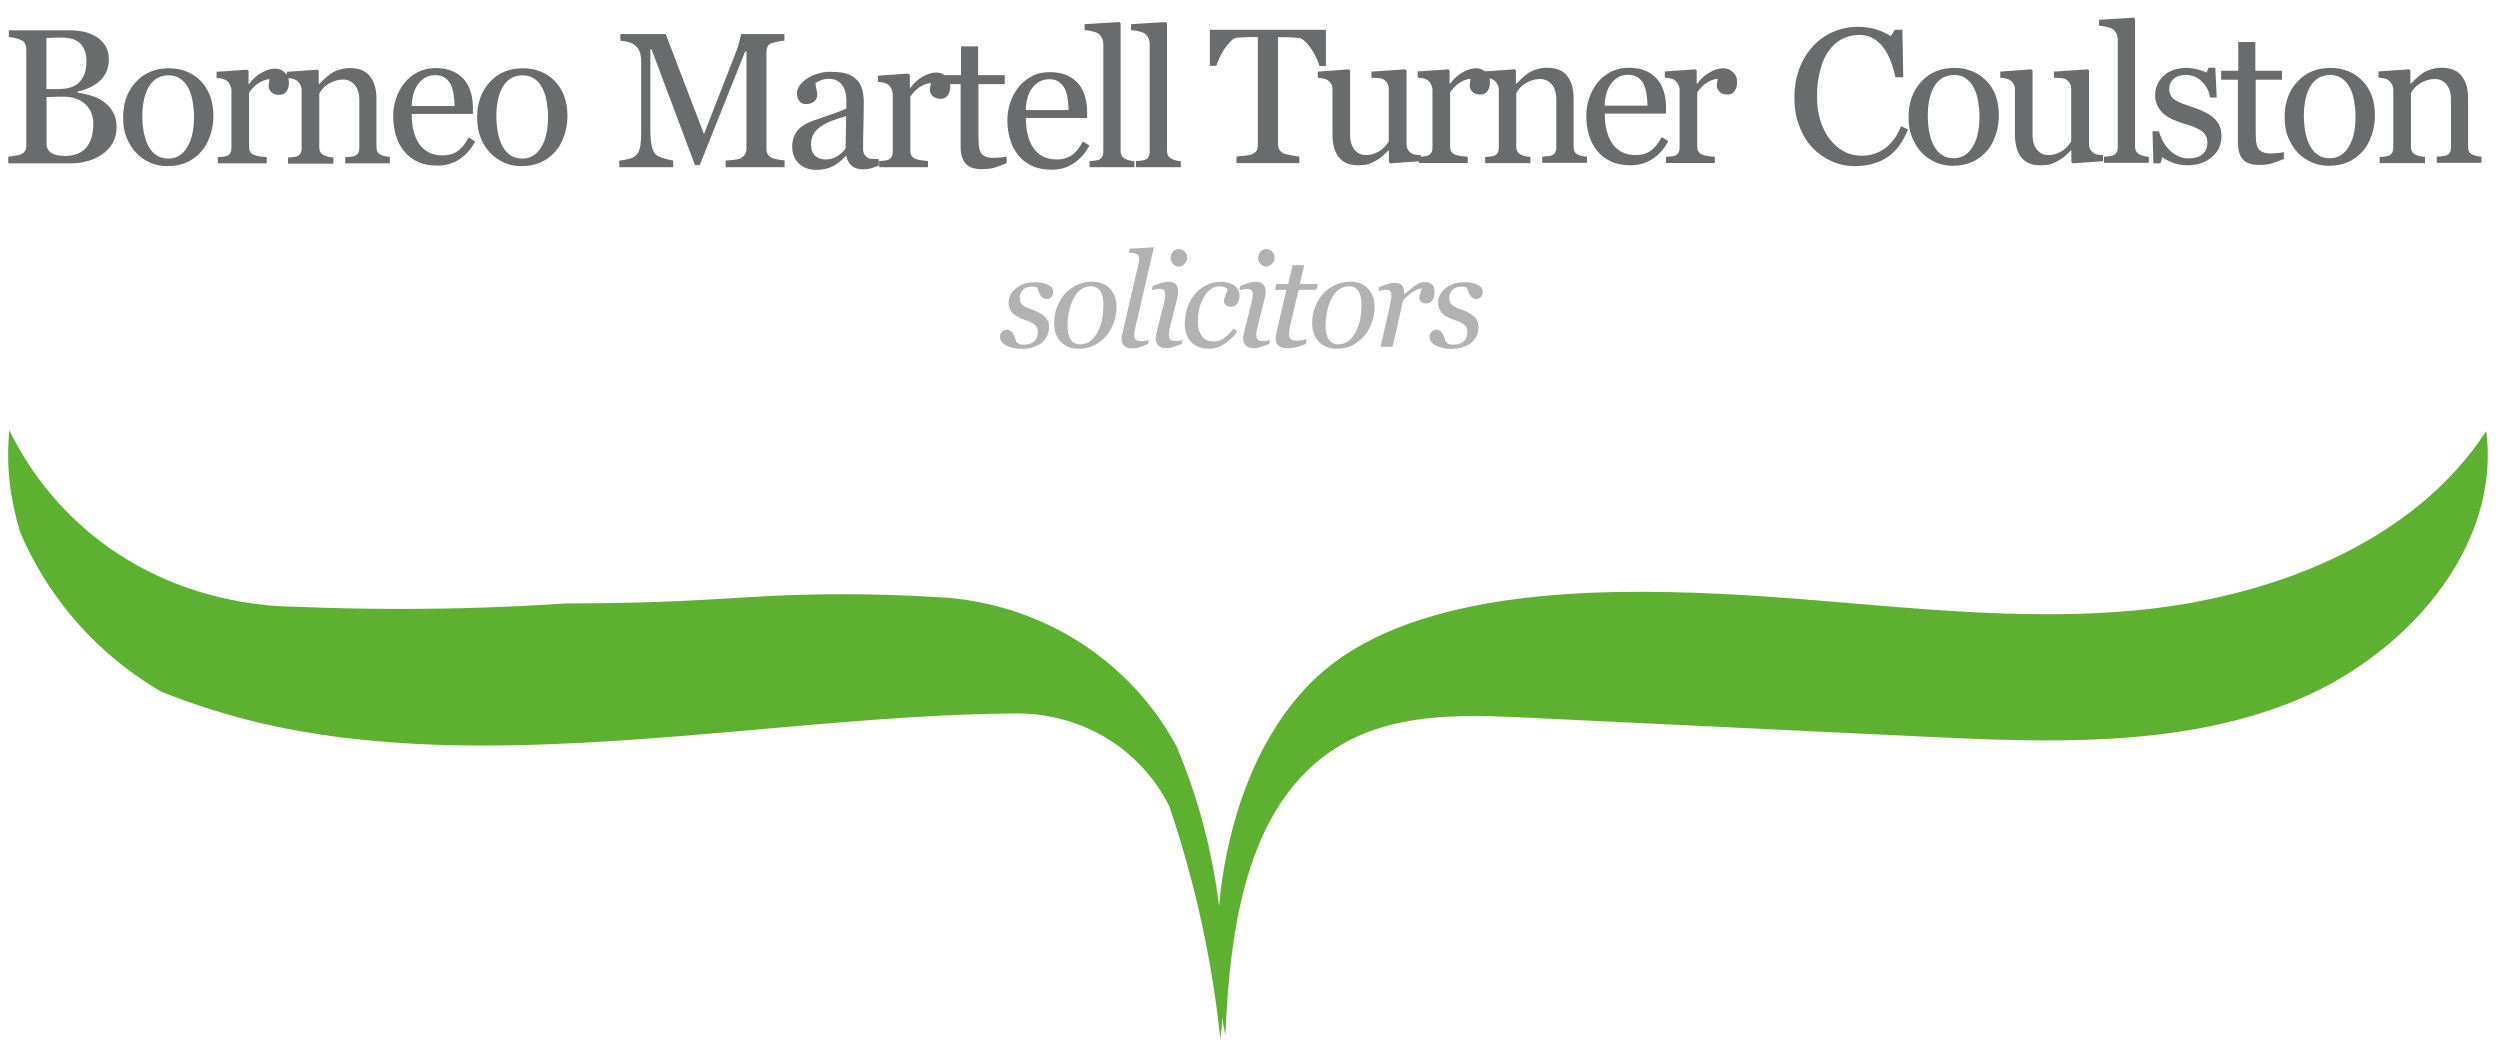 <?xml version="1.0" encoding="utf-8"?>
<!-- Generator: Adobe Illustrator 25.4.1, SVG Export Plug-In . SVG Version: 6.00 Build 0)  -->
<svg version="1.1" id="Layer_1" xmlns="http://www.w3.org/2000/svg" xmlns:xlink="http://www.w3.org/1999/xlink" x="0px" y="0px"
	 viewBox="0 0 1417.3 596.7" style="enable-background:new 0 0 1417.3 596.7;" xml:space="preserve">
<style type="text/css">
	.st0{fill:#6A6B6C;}
	.st1{fill:#5EB130;}
	.st2{fill:#B2B2B3;}
</style>
<g>
	<path class="st0" d="M444.7,94.8h-33.3V91c1.2,0,2.8-0.2,4.7-0.4s3.2-0.5,3.9-0.9c1.1-0.7,1.9-1.4,2.4-2.3c0.5-0.9,0.8-2,0.8-3.3
		V29.3h-0.8l-25.7,64.3h-2.7L369.4,28h-0.7v45c0,4.4,0.3,7.7,0.8,9.9c0.6,2.3,1.4,3.9,2.5,4.9c0.8,0.7,2.4,1.5,4.8,2.1
		c2.4,0.7,4,1,4.8,1.1v3.8h-30.5V91c1.6-0.1,3.3-0.4,5-0.8c1.8-0.4,3.1-1,4.1-1.8c1.2-1,2.1-2.5,2.6-4.6c0.5-2.1,0.7-5.5,0.7-10.3
		V35c0-2.2-0.3-4.1-0.8-5.5c-0.5-1.4-1.3-2.6-2.3-3.5c-1.1-1-2.4-1.7-4-2.1c-1.6-0.5-3.2-0.7-4.7-0.8v-3.8h25.7L399.1,76l18.5-47.4
		c0.7-1.7,1.2-3.6,1.7-5.5c0.5-1.9,0.7-3.2,0.8-3.8h24.6v3.8c-1,0-2.3,0.2-3.8,0.5c-1.5,0.3-2.7,0.6-3.4,0.8c-1.2,0.4-2,1.1-2.4,2.1
		c-0.4,1-0.6,2.1-0.6,3.2v54.4c0,1.2,0.2,2.3,0.6,3.1c0.4,0.9,1.2,1.6,2.4,2.2c0.6,0.4,1.8,0.7,3.4,1c1.6,0.3,2.9,0.5,3.9,0.5V94.8z
		"/>
	<path class="st0" d="M498.3,93.9c-1.7,0.6-3.1,1.1-4.4,1.5c-1.3,0.4-2.7,0.6-4.3,0.6c-2.8,0-5-0.6-6.6-1.9
		c-1.6-1.3-2.7-3.2-3.2-5.7h-0.3c-2.3,2.6-4.8,4.5-7.4,5.9c-2.6,1.3-5.8,2-9.5,2c-3.9,0-7.2-1.2-9.7-3.6c-2.5-2.4-3.8-5.6-3.8-9.5
		c0-2,0.3-3.8,0.9-5.4c0.6-1.6,1.4-3,2.6-4.3c0.9-1.1,2.1-2,3.5-2.8c1.4-0.8,2.8-1.5,4.1-2c1.6-0.6,4.8-1.7,9.7-3.4
		c4.9-1.6,8.2-2.9,9.9-3.8V56c0-0.5-0.1-1.3-0.3-2.7c-0.2-1.3-0.6-2.6-1.2-3.7c-0.7-1.3-1.7-2.5-3-3.4c-1.3-1-3.1-1.5-5.5-1.5
		c-1.6,0-3.2,0.3-4.5,0.8c-1.4,0.6-2.4,1.1-3,1.7c0,0.7,0.2,1.8,0.5,3.1c0.3,1.4,0.5,2.7,0.5,3.8c0,1.2-0.6,2.4-1.7,3.4
		c-1.1,1-2.7,1.5-4.7,1.5c-1.8,0-3.1-0.6-3.9-1.9c-0.8-1.3-1.2-2.7-1.2-4.2c0-1.6,0.6-3.2,1.7-4.7c1.2-1.5,2.6-2.8,4.5-4
		c1.6-1,3.5-1.8,5.8-2.5c2.3-0.7,4.5-1,6.6-1c3,0,5.6,0.2,7.8,0.6c2.2,0.4,4.2,1.3,6,2.6c1.8,1.3,3.2,3.1,4.1,5.3
		c0.9,2.3,1.4,5.2,1.4,8.7c0,5.1-0.1,9.6-0.2,13.5c-0.1,3.9-0.2,8.2-0.2,12.8c0,1.4,0.2,2.5,0.7,3.3c0.5,0.8,1.2,1.5,2.2,2.1
		c0.5,0.3,1.4,0.5,2.5,0.5c1.2,0,2.3,0.1,3.5,0.1V93.9z M479.7,65.8c-3,0.9-5.7,1.8-7.9,2.6c-2.3,0.9-4.4,1.9-6.3,3.2
		c-1.8,1.2-3.2,2.6-4.2,4.3c-1,1.6-1.5,3.6-1.5,5.9c0,3,0.8,5.1,2.3,6.5c1.5,1.4,3.5,2.1,5.9,2.1c2.5,0,4.7-0.6,6.6-1.8
		c1.9-1.2,3.5-2.7,4.8-4.3L479.7,65.8z"/>
	<path class="st0" d="M538.7,49.1c0,1.8-0.4,3.4-1.3,4.8c-0.9,1.4-2.3,2.1-4.1,2.1c-2,0-3.5-0.5-4.5-1.5c-1.1-1-1.6-2.2-1.6-3.4
		c0-0.8,0.1-1.5,0.2-2.1c0.1-0.6,0.2-1.3,0.3-1.9c-1.7,0-3.6,0.7-5.9,2c-2.2,1.3-4.1,3.3-5.7,5.7v30.5c0,1.2,0.2,2.3,0.7,3
		c0.5,0.8,1.2,1.4,2.3,1.8c0.9,0.4,2,0.6,3.4,0.8c1.4,0.2,2.6,0.3,3.6,0.4v3.5h-27.7v-3.5c0.8-0.1,1.7-0.1,2.5-0.2
		c0.9-0.1,1.6-0.2,2.3-0.4c1-0.3,1.7-0.9,2.2-1.7s0.7-1.8,0.7-3.1V53.5c0-1.1-0.3-2.2-0.8-3.2c-0.5-1.1-1.2-1.9-2.2-2.6
		c-0.7-0.4-1.5-0.7-2.4-0.9c-0.9-0.2-1.9-0.3-3-0.4v-3.5l17.4-1.2l0.7,0.7v7.4h0.3c2.2-2.9,4.6-5.1,7.3-6.5c2.7-1.5,5.2-2.2,7.4-2.2
		s4,0.7,5.5,2.2C538,44.7,538.7,46.7,538.7,49.1z"/>
	<path class="st0" d="M570.7,92.5c-2.3,1-4.5,1.8-6.5,2.4c-2.1,0.7-4.6,1-7.6,1c-4.4,0-7.5-1.1-9.3-3.3c-1.8-2.2-2.7-5.3-2.7-9.4
		V47.7h-9.5v-5.1h9.7V26.3h9.7v16.3h15.1v5.1h-14.9V77c0,2.2,0.1,4,0.2,5.5c0.2,1.5,0.5,2.8,1.1,3.9c0.6,1,1.4,1.8,2.6,2.3
		c1.1,0.5,2.7,0.8,4.6,0.8c0.9,0,2.2-0.1,3.9-0.2c1.7-0.2,2.9-0.4,3.6-0.6V92.5z"/>
	<path class="st0" d="M617.6,82.5c-2.2,4.2-5.1,7.5-8.8,10c-3.7,2.5-7.9,3.7-12.7,3.7c-4.2,0-7.9-0.7-11.1-2.2
		c-3.2-1.5-5.8-3.5-7.8-6.1c-2.1-2.6-3.6-5.5-4.6-8.9c-1-3.4-1.5-7-1.5-10.8c0-3.4,0.5-6.7,1.6-10c1.1-3.3,2.7-6.2,4.8-8.9
		c2-2.5,4.5-4.5,7.5-6.1s6.4-2.3,10.1-2.3c3.8,0,7.1,0.6,9.8,1.8c2.7,1.2,4.9,2.9,6.6,4.9c1.6,2,2.8,4.3,3.6,7
		c0.8,2.7,1.2,5.6,1.2,8.8v3.5h-34.7c0,3.5,0.3,6.6,1,9.4c0.7,2.8,1.7,5.3,3.1,7.4c1.4,2.1,3.2,3.7,5.4,4.9s4.9,1.8,8,1.8
		c3.2,0,5.9-0.7,8.2-2.2c2.3-1.5,4.5-4.1,6.6-8L617.6,82.5z M605.8,62.5c0-2-0.2-4.1-0.5-6.4s-0.9-4.2-1.6-5.7c-0.8-1.6-1.9-3-3.4-4
		c-1.4-1-3.2-1.5-5.5-1.5c-3.7,0-6.8,1.5-9.3,4.6c-2.5,3.1-3.8,7.4-4,12.9H605.8z"/>
	<path class="st0" d="M643.3,94.8h-25.6v-3.5c0.8-0.1,1.7-0.1,2.6-0.2c0.9-0.1,1.7-0.2,2.3-0.4c1-0.3,1.7-0.9,2.2-1.7
		c0.5-0.8,0.7-1.8,0.7-3.1V25.1c0-1.3-0.3-2.5-0.8-3.6c-0.6-1.1-1.3-2-2.2-2.6c-0.6-0.4-1.8-0.8-3.5-1.2c-1.7-0.4-3.1-0.6-4.1-0.6
		v-3.4l19.7-1.2l0.7,0.8v72c0,1.2,0.2,2.3,0.7,3.1c0.5,0.8,1.2,1.4,2.2,1.8c0.8,0.4,1.5,0.6,2.3,0.8c0.8,0.2,1.6,0.3,2.6,0.4V94.8z"
		/>
	<path class="st0" d="M669.6,94.8H644v-3.5c0.8-0.1,1.7-0.1,2.6-0.2c0.9-0.1,1.7-0.2,2.3-0.4c1-0.3,1.7-0.9,2.2-1.7
		c0.5-0.8,0.7-1.8,0.7-3.1V25.1c0-1.3-0.3-2.5-0.8-3.6c-0.6-1.1-1.3-2-2.2-2.6c-0.6-0.4-1.8-0.8-3.5-1.2c-1.7-0.4-3.1-0.6-4.1-0.6
		v-3.4l19.7-1.2l0.7,0.8v72c0,1.2,0.2,2.3,0.7,3.1c0.5,0.8,1.2,1.4,2.2,1.8c0.8,0.4,1.5,0.6,2.3,0.8c0.8,0.2,1.6,0.3,2.6,0.4V94.8z"
		/>
</g>
<g>
	<path class="st0" d="M751.7,37.4H748c-0.3-1.3-0.9-2.8-1.7-4.5c-0.8-1.8-1.8-3.4-2.8-5c-1.1-1.6-2.2-3.1-3.5-4.3
		c-1.3-1.2-2.5-1.9-3.6-2.1c-1.1-0.1-2.5-0.2-4.2-0.3c-1.7-0.1-3.2-0.1-4.6-0.1h-3.1v60.4c0,1.2,0.2,2.2,0.7,3.2
		c0.5,1,1.4,1.7,2.6,2.3c0.6,0.3,2,0.6,4,1c2,0.4,3.6,0.7,4.8,0.7v3.8h-35.6v-3.8c1-0.1,2.5-0.2,4.5-0.4c2-0.2,3.4-0.5,4.2-0.8
		c1.2-0.5,2-1.1,2.6-2c0.5-0.9,0.8-2,0.8-3.5V21H710c-1.1,0-2.5,0-4.1,0.1c-1.6,0.1-3.2,0.2-4.7,0.3c-1.2,0.1-2.4,0.8-3.6,2.1
		c-1.3,1.3-2.4,2.7-3.5,4.3c-1.1,1.6-2,3.3-2.8,5.1c-0.8,1.8-1.4,3.3-1.7,4.4h-3.7V16.9h65.8V37.4z"/>
	<path class="st0" d="M805.3,91.4l-17.1,1.2l-0.8-0.7v-6.6h-0.3c-0.9,0.9-1.8,1.8-2.9,2.8c-1.1,1-2.3,1.9-3.7,2.7
		c-1.6,1-3.1,1.7-4.6,2.2c-1.5,0.5-3.6,0.7-6.3,0.7c-4.6,0-8.2-1.5-10.6-4.5c-2.4-3-3.6-7.4-3.6-13.2V50.9c0-1.3-0.2-2.3-0.7-3.2
		c-0.5-0.9-1.2-1.6-2.1-2.3c-0.6-0.4-1.4-0.7-2.4-0.9c-1-0.2-2-0.3-3.1-0.4v-3.5l17.5-1.3l0.8,0.7v36.4c0,3.8,0.9,6.6,2.6,8.6
		c1.7,1.9,3.7,2.9,6.1,2.9c1.9,0,3.7-0.3,5.2-0.9c1.5-0.6,2.8-1.3,3.8-2.1c1-0.7,1.8-1.5,2.5-2.4c0.7-0.8,1.3-1.6,1.7-2.3V50.5
		c0-1.2-0.2-2.2-0.7-3.1c-0.5-0.9-1.2-1.7-2.1-2.3c-0.6-0.4-1.6-0.7-2.8-0.8c-1.3-0.1-2.7-0.2-4.2-0.2v-3.5l19.1-1.3l0.8,0.7v41.6
		c0,1.2,0.2,2.2,0.7,3.1c0.5,0.9,1.2,1.6,2.1,2.2c0.6,0.4,1.4,0.7,2.3,0.8c0.9,0.1,1.9,0.2,2.9,0.2V91.4z"/>
	<path class="st0" d="M844.7,46.7c0,1.8-0.4,3.4-1.3,4.8c-0.9,1.4-2.3,2.1-4.1,2.1c-2,0-3.5-0.5-4.5-1.5c-1-1-1.6-2.2-1.6-3.4
		c0-0.8,0.1-1.5,0.2-2.1c0.1-0.6,0.2-1.3,0.3-1.9c-1.7,0-3.6,0.7-5.9,2c-2.2,1.3-4.1,3.3-5.7,5.7v30.5c0,1.2,0.2,2.3,0.7,3
		c0.5,0.8,1.2,1.4,2.3,1.8c0.9,0.4,2,0.6,3.4,0.8c1.4,0.2,2.6,0.3,3.6,0.4v3.5h-27.7v-3.5c0.8-0.1,1.7-0.1,2.5-0.2
		c0.9-0.1,1.6-0.2,2.3-0.4c1-0.3,1.7-0.9,2.2-1.7c0.5-0.8,0.7-1.8,0.7-3.1V51.1c0-1.1-0.3-2.2-0.8-3.2c-0.5-1.1-1.2-1.9-2.2-2.6
		c-0.7-0.4-1.5-0.7-2.4-0.9c-0.9-0.2-1.9-0.3-3-0.4v-3.5l17.4-1.2l0.7,0.7v7.4h0.3c2.2-2.9,4.6-5.1,7.3-6.5c2.7-1.5,5.2-2.2,7.4-2.2
		c2.2,0,4,0.7,5.5,2.2C844,42.3,844.7,44.2,844.7,46.7z"/>
	<path class="st0" d="M899.9,92.3h-25.6v-3.5c0.8-0.1,1.7-0.1,2.7-0.2c1-0.1,1.8-0.2,2.4-0.4c1-0.3,1.7-0.9,2.2-1.7
		c0.5-0.8,0.7-1.8,0.7-3.1v-27c0-3.7-0.9-6.6-2.6-8.6c-1.8-2-3.9-3-6.4-3c-1.9,0-3.6,0.3-5.2,0.9c-1.6,0.6-3,1.3-4.2,2.2
		c-1.2,0.8-2.1,1.7-2.8,2.6c-0.7,0.9-1.2,1.7-1.5,2.3v30.2c0,1.2,0.2,2.2,0.7,3c0.5,0.8,1.2,1.4,2.2,1.8c0.7,0.4,1.5,0.6,2.4,0.8
		c0.9,0.2,1.8,0.3,2.7,0.4v3.5H842v-3.5c0.8-0.1,1.7-0.1,2.5-0.2c0.9-0.1,1.6-0.2,2.3-0.4c1-0.3,1.7-0.9,2.2-1.7
		c0.5-0.8,0.7-1.8,0.7-3.1V51.1c0-1.2-0.3-2.3-0.8-3.3c-0.5-1-1.2-1.8-2.2-2.5c-0.7-0.4-1.5-0.7-2.4-0.9c-0.9-0.2-1.9-0.3-3-0.4
		v-3.5l17.4-1.2l0.7,0.7v7.4h0.3c0.9-0.9,1.9-1.9,3.2-3.1c1.3-1.2,2.5-2.2,3.6-2.9c1.3-0.9,2.9-1.6,4.7-2.1c1.8-0.6,3.8-0.9,6.1-0.9
		c5,0,8.8,1.6,11.2,4.7c2.4,3.1,3.6,7.3,3.6,12.5V83c0,1.2,0.2,2.2,0.6,3c0.4,0.8,1.2,1.4,2.2,1.8c0.9,0.4,1.6,0.6,2.2,0.7
		c0.6,0.1,1.5,0.3,2.6,0.3V92.3z"/>
	<path class="st0" d="M945.8,80c-2.2,4.2-5.1,7.5-8.8,10c-3.7,2.5-7.9,3.7-12.7,3.7c-4.2,0-7.9-0.7-11.1-2.2
		c-3.2-1.5-5.8-3.5-7.8-6.1c-2.1-2.6-3.6-5.5-4.6-8.9c-1-3.4-1.5-7-1.5-10.8c0-3.4,0.5-6.7,1.6-10c1.1-3.3,2.7-6.2,4.8-8.9
		c2-2.5,4.5-4.5,7.5-6.1c3-1.5,6.4-2.3,10.1-2.3c3.8,0,7.1,0.6,9.8,1.8c2.7,1.2,4.9,2.9,6.6,4.9c1.6,2,2.8,4.3,3.6,7
		c0.8,2.7,1.2,5.6,1.2,8.8v3.5h-34.7c0,3.5,0.3,6.6,1,9.4c0.7,2.8,1.7,5.3,3.1,7.4c1.4,2.1,3.2,3.7,5.4,4.9s4.9,1.8,8,1.8
		c3.2,0,5.9-0.7,8.2-2.2c2.3-1.5,4.5-4.1,6.6-8L945.8,80z M934,60c0-2-0.2-4.1-0.5-6.4c-0.3-2.3-0.9-4.2-1.6-5.7
		c-0.8-1.6-1.9-3-3.4-4c-1.4-1-3.2-1.5-5.5-1.5c-3.7,0-6.8,1.5-9.3,4.6c-2.5,3.1-3.8,7.4-4,12.9H934z"/>
	<path class="st0" d="M984.8,46.7c0,1.8-0.4,3.4-1.3,4.8c-0.9,1.4-2.3,2.1-4.1,2.1c-2,0-3.5-0.5-4.5-1.5c-1-1-1.6-2.2-1.6-3.4
		c0-0.8,0.1-1.5,0.2-2.1c0.1-0.6,0.2-1.3,0.3-1.9c-1.7,0-3.6,0.7-5.9,2c-2.2,1.3-4.1,3.3-5.7,5.7v30.5c0,1.2,0.2,2.3,0.7,3
		c0.5,0.8,1.2,1.4,2.3,1.8c0.9,0.4,2,0.6,3.4,0.8c1.4,0.2,2.6,0.3,3.6,0.4v3.5h-27.7v-3.5c0.8-0.1,1.7-0.1,2.5-0.2
		c0.9-0.1,1.6-0.2,2.3-0.4c1-0.3,1.7-0.9,2.2-1.7c0.5-0.8,0.7-1.8,0.7-3.1V51.1c0-1.1-0.3-2.2-0.8-3.2c-0.5-1.1-1.2-1.9-2.2-2.6
		c-0.7-0.4-1.5-0.7-2.4-0.9c-0.9-0.2-1.9-0.3-3-0.4v-3.5l17.4-1.2l0.7,0.7v7.4h0.3c2.2-2.9,4.6-5.1,7.3-6.5c2.7-1.5,5.2-2.2,7.4-2.2
		c2.2,0,4,0.7,5.5,2.2C984.1,42.3,984.8,44.2,984.8,46.7z"/>
</g>
<g>
	<path class="st0" d="M1051.5,94.2c-4.5,0-8.8-0.9-12.9-2.7c-4.1-1.8-7.8-4.3-11-7.7c-3.2-3.3-5.7-7.4-7.5-12.2
		c-1.9-4.8-2.8-10.2-2.8-16.3c0-6,0.9-11.5,2.8-16.4c1.8-4.9,4.4-9.1,7.7-12.7c3.2-3.5,7-6.2,11.4-8.1c4.4-1.9,9.1-2.9,14.1-2.9
		c3.7,0,7.1,0.5,10.1,1.4c3,0.9,5.9,2.2,8.6,3.9l2.2-3.6h4.3l0.5,26.9h-4.4c-0.6-2.6-1.4-5.5-2.5-8.5c-1.1-3.1-2.5-5.7-4-7.8
		c-1.7-2.4-3.7-4.3-6.1-5.7c-2.3-1.4-5-2-8-2c-3.4,0-6.6,0.8-9.6,2.3c-3,1.5-5.5,3.8-7.7,6.8c-2.1,2.9-3.7,6.5-4.8,11
		c-1.2,4.4-1.8,9.4-1.8,14.8c0,4.8,0.6,9.3,1.8,13.3c1.2,4,3,7.6,5.2,10.6c2.3,3,4.9,5.4,8,7.1c3.1,1.7,6.6,2.6,10.4,2.6
		c2.9,0,5.5-0.5,7.9-1.4c2.4-0.9,4.5-2.1,6.3-3.6c1.8-1.6,3.3-3.3,4.7-5.3c1.3-2,2.4-4.1,3.3-6.5l4,1.9c-3,7.5-7.1,12.8-12.1,16
		C1064.4,92.6,1058.4,94.2,1051.5,94.2z"/>
	<path class="st0" d="M1133.2,65.6c0,3.7-0.6,7.3-1.8,10.9c-1.2,3.6-2.8,6.6-5,9.1c-2.4,2.8-5.3,4.9-8.5,6.3
		c-3.2,1.4-6.9,2.1-10.9,2.1c-3.3,0-6.5-0.6-9.5-1.9c-3-1.3-5.7-3.1-8-5.5c-2.3-2.4-4.1-5.3-5.5-8.7c-1.4-3.4-2-7.3-2-11.5
		c0-8.2,2.4-14.9,7.2-20.1s11-7.8,18.8-7.8c7.3,0,13.4,2.5,18.2,7.4S1133.2,57.4,1133.2,65.6z M1122.2,65.7c0-2.7-0.3-5.5-0.8-8.4
		c-0.5-3-1.3-5.5-2.4-7.5c-1.1-2.2-2.6-4-4.5-5.3c-1.8-1.3-4.1-2-6.8-2c-2.7,0-5.1,0.7-7,2c-1.9,1.3-3.5,3.2-4.7,5.5
		c-1.1,2.2-1.9,4.6-2.4,7.4c-0.5,2.8-0.7,5.4-0.7,8c0,3.4,0.3,6.6,0.8,9.4c0.6,2.9,1.4,5.5,2.6,7.7c1.2,2.3,2.7,4.1,4.6,5.3
		c1.8,1.3,4.1,1.9,6.8,1.9c4.4,0,8-2.1,10.6-6.4C1120.9,79.2,1122.2,73.3,1122.2,65.7z"/>
	<path class="st0" d="M1192.2,91.4l-17.1,1.2l-0.8-0.7v-6.6h-0.3c-0.9,0.9-1.8,1.8-2.9,2.8c-1.1,1-2.3,1.9-3.7,2.7
		c-1.6,1-3.1,1.7-4.6,2.2c-1.5,0.5-3.6,0.7-6.3,0.7c-4.6,0-8.2-1.5-10.6-4.5c-2.4-3-3.6-7.4-3.6-13.2V50.9c0-1.3-0.2-2.3-0.7-3.2
		c-0.5-0.9-1.2-1.6-2.1-2.3c-0.6-0.4-1.4-0.7-2.4-0.9s-2-0.3-3.1-0.4v-3.5l17.5-1.3l0.8,0.7v36.4c0,3.8,0.9,6.6,2.6,8.6
		c1.7,1.9,3.7,2.9,6.1,2.9c1.9,0,3.7-0.3,5.2-0.9c1.5-0.6,2.8-1.3,3.8-2.1c1-0.7,1.8-1.5,2.5-2.4c0.7-0.8,1.3-1.6,1.7-2.3V50.5
		c0-1.2-0.2-2.2-0.7-3.1c-0.5-0.9-1.2-1.7-2.1-2.3c-0.6-0.4-1.6-0.7-2.8-0.8c-1.3-0.1-2.7-0.2-4.2-0.2v-3.5l19.1-1.3l0.8,0.7v41.6
		c0,1.2,0.2,2.2,0.7,3.1c0.5,0.9,1.2,1.6,2.1,2.2c0.6,0.4,1.4,0.7,2.3,0.8c0.9,0.1,1.9,0.2,2.9,0.2V91.4z"/>
	<path class="st0" d="M1218.4,92.3h-25.6v-3.5c0.8-0.1,1.7-0.1,2.6-0.2c0.9-0.1,1.7-0.2,2.3-0.4c1-0.3,1.7-0.9,2.2-1.7
		c0.5-0.8,0.7-1.8,0.7-3.1V22.6c0-1.3-0.3-2.5-0.8-3.6c-0.6-1.1-1.3-2-2.2-2.6c-0.6-0.4-1.8-0.8-3.5-1.2c-1.7-0.4-3.1-0.6-4.1-0.6
		v-3.4l19.7-1.2l0.7,0.8v72c0,1.2,0.2,2.3,0.7,3.1c0.5,0.8,1.2,1.4,2.2,1.8c0.8,0.4,1.5,0.6,2.3,0.8c0.8,0.2,1.6,0.3,2.6,0.4V92.3z"
		/>
	<path class="st0" d="M1254.8,66.7c1.5,1.3,2.6,2.8,3.4,4.4c0.8,1.7,1.2,3.7,1.2,6.1c0,4.9-1.8,8.8-5.5,11.9
		c-3.6,3.1-8.3,4.6-14.1,4.6c-3.1,0-5.9-0.6-8.4-1.6c-2.6-1.1-4.4-2.1-5.5-3l-1.1,3.5h-4l-0.5-18.2h3.7c0.3,1.4,0.9,3,1.8,4.9
		c0.9,1.8,2,3.5,3.4,5c1.4,1.6,3,2.9,5,3.9c1.9,1.1,4.1,1.6,6.5,1.6c3.4,0,6-0.8,7.9-2.3c1.8-1.5,2.8-3.8,2.8-6.7
		c0-1.5-0.3-2.8-0.9-3.9c-0.6-1.1-1.4-2-2.6-2.8c-1.2-0.8-2.6-1.5-4.3-2.2c-1.7-0.7-3.6-1.3-5.7-1.9c-1.7-0.5-3.5-1.2-5.6-2
		c-2-0.9-3.8-1.9-5.2-3.1c-1.6-1.2-2.8-2.8-3.8-4.6c-1-1.8-1.5-3.9-1.5-6.4c0-4.3,1.6-7.9,4.8-10.9c3.2-3,7.5-4.5,12.8-4.5
		c2.1,0,4.2,0.3,6.3,0.8c2.1,0.5,3.9,1.2,5.2,1.9l1.2-2.8h3.8l0.8,16.9h-3.7c-0.7-3.8-2.4-6.8-4.8-9.2c-2.5-2.4-5.5-3.6-9-3.6
		c-2.9,0-5.2,0.7-6.9,2.2c-1.7,1.5-2.5,3.2-2.5,5.3c0,1.6,0.3,2.9,0.8,4c0.5,1.1,1.4,2,2.5,2.7c1.1,0.7,2.4,1.4,4,2
		c1.6,0.6,3.6,1.3,6,2.1c2.3,0.7,4.5,1.6,6.6,2.6C1251.7,64.4,1253.5,65.5,1254.8,66.7z"/>
	<path class="st0" d="M1294.8,90.1c-2.3,1-4.5,1.8-6.5,2.4c-2.1,0.7-4.6,1-7.6,1c-4.4,0-7.5-1.1-9.3-3.3c-1.8-2.2-2.7-5.3-2.7-9.4
		V45.2h-9.5v-5.1h9.7V23.8h9.7v16.3h15.1v5.1h-14.9v29.3c0,2.2,0.1,4,0.2,5.5c0.2,1.5,0.5,2.8,1.1,3.9c0.6,1,1.4,1.8,2.6,2.3
		c1.1,0.5,2.7,0.8,4.6,0.8c0.9,0,2.2-0.1,3.9-0.2c1.7-0.2,2.9-0.4,3.6-0.6V90.1z"/>
	<path class="st0" d="M1346.4,65.6c0,3.7-0.6,7.3-1.8,10.9s-2.8,6.6-5,9.1c-2.5,2.8-5.3,4.9-8.5,6.3c-3.2,1.4-6.9,2.1-10.9,2.1
		c-3.3,0-6.5-0.6-9.5-1.9c-3-1.3-5.7-3.1-8-5.5c-2.3-2.4-4.1-5.3-5.5-8.7c-1.4-3.4-2-7.3-2-11.5c0-8.2,2.4-14.9,7.2-20.1
		s11-7.8,18.8-7.8c7.3,0,13.4,2.5,18.2,7.4S1346.4,57.4,1346.4,65.6z M1335.4,65.7c0-2.7-0.3-5.5-0.8-8.4c-0.5-3-1.3-5.5-2.4-7.5
		c-1.1-2.2-2.6-4-4.5-5.3c-1.8-1.3-4.1-2-6.8-2c-2.7,0-5.1,0.7-7,2c-1.9,1.3-3.5,3.2-4.7,5.5c-1.1,2.2-1.9,4.6-2.4,7.4
		c-0.5,2.8-0.7,5.4-0.7,8c0,3.4,0.3,6.6,0.8,9.4c0.6,2.9,1.4,5.5,2.6,7.7c1.2,2.3,2.7,4.1,4.6,5.3c1.8,1.3,4.1,1.9,6.8,1.9
		c4.4,0,8-2.1,10.6-6.4C1334.1,79.2,1335.4,73.3,1335.4,65.7z"/>
	<path class="st0" d="M1407.1,92.3h-25.6v-3.5c0.8-0.1,1.7-0.1,2.7-0.2c1-0.1,1.8-0.2,2.4-0.4c1-0.3,1.7-0.9,2.2-1.7
		c0.5-0.8,0.7-1.8,0.7-3.1v-27c0-3.7-0.9-6.6-2.6-8.6c-1.8-2-3.9-3-6.4-3c-1.9,0-3.6,0.3-5.2,0.9c-1.6,0.6-3,1.3-4.2,2.2
		c-1.2,0.8-2.1,1.7-2.8,2.6c-0.7,0.9-1.2,1.7-1.5,2.3v30.2c0,1.2,0.2,2.2,0.7,3c0.5,0.8,1.2,1.4,2.2,1.8c0.7,0.4,1.5,0.6,2.4,0.8
		c0.9,0.2,1.8,0.3,2.7,0.4v3.5h-25.7v-3.5c0.8-0.1,1.7-0.1,2.5-0.2c0.9-0.1,1.6-0.2,2.3-0.4c1-0.3,1.7-0.9,2.2-1.7s0.7-1.8,0.7-3.1
		V51.1c0-1.2-0.3-2.3-0.8-3.3c-0.5-1-1.2-1.8-2.2-2.5c-0.7-0.4-1.5-0.7-2.4-0.9s-1.9-0.3-3-0.4v-3.5l17.4-1.2l0.7,0.7v7.4h0.3
		c0.9-0.9,1.9-1.9,3.2-3.1c1.3-1.2,2.5-2.2,3.6-2.9c1.3-0.9,2.9-1.6,4.7-2.1c1.8-0.6,3.8-0.9,6.1-0.9c5,0,8.8,1.6,11.2,4.7
		c2.4,3.1,3.6,7.3,3.6,12.5V83c0,1.2,0.2,2.2,0.6,3c0.4,0.8,1.2,1.4,2.2,1.8c0.9,0.4,1.6,0.6,2.2,0.7c0.6,0.1,1.5,0.3,2.6,0.3V92.3z
		"/>
</g>
<g>
	<path class="st0" d="M58.4,57.4c2.2,1.5,4,3.4,5.5,5.9c1.5,2.4,2.2,5.3,2.2,8.8c0,3.5-0.8,6.6-2.3,9.1c-1.5,2.6-3.5,4.7-6,6.4
		c-2.4,1.6-5.1,2.9-8.1,3.7c-3,0.9-6.1,1.3-9.3,1.3H4.7v-3.8c0.9-0.1,2.1-0.2,3.7-0.5c1.6-0.2,2.8-0.5,3.5-0.8
		c1.1-0.5,1.9-1.2,2.3-2c0.5-0.8,0.7-1.9,0.7-3.2V28.1c0-1.2-0.2-2.3-0.6-3.2c-0.4-0.9-1.2-1.7-2.4-2.2c-1.1-0.5-2.3-0.9-3.6-1.2
		c-1.3-0.3-2.4-0.5-3.3-0.5v-3.8h34.8c2.7,0,5.3,0.3,7.7,0.8c2.5,0.5,4.8,1.5,7,2.8c2.1,1.2,3.8,2.9,5.2,5.1c1.3,2.1,2,4.7,2,7.8
		c0,2.7-0.5,5-1.4,7.1c-1,2.1-2.3,3.9-4,5.3c-1.6,1.4-3.5,2.6-5.6,3.6c-2.1,1-4.4,1.7-6.8,2.3v0.5c2.2,0.3,4.6,0.8,7.3,1.6
		C53.9,54.8,56.3,55.9,58.4,57.4z M45.5,46c1.3-1.5,2.2-3.2,2.7-5c0.5-1.8,0.8-4,0.8-6.4c0-4.2-1.1-7.4-3.4-9.8
		c-2.3-2.4-5.8-3.5-10.7-3.5c-1.1,0-2.6,0-4.3,0.1c-1.7,0.1-3.2,0.1-4.3,0.1v29h6.7c2.9,0,5.4-0.4,7.5-1.1S44.3,47.5,45.5,46z
		 M52.9,70.1c0-4.5-1.5-8.1-4.5-11c-3-2.9-7.3-4.3-12.8-4.3c-2.3,0-4.2,0-5.7,0.1c-1.6,0.1-2.7,0.1-3.5,0.1v26.6
		c0,2.2,0.9,3.9,2.7,5.1c1.8,1.1,4.3,1.7,7.6,1.7c5.3,0,9.3-1.5,12.1-4.6C51.5,80.7,52.9,76.1,52.9,70.1z"/>
	<path class="st0" d="M121,65.8c0,3.7-0.6,7.3-1.8,10.9c-1.2,3.6-2.8,6.6-5,9.1c-2.4,2.8-5.3,4.9-8.5,6.3c-3.2,1.4-6.9,2.1-10.9,2.1
		c-3.3,0-6.5-0.6-9.5-1.9c-3-1.3-5.7-3.1-8-5.5c-2.3-2.4-4.1-5.3-5.5-8.7c-1.4-3.4-2-7.3-2-11.5c0-8.2,2.4-14.9,7.2-20.1
		s11-7.8,18.8-7.8c7.3,0,13.4,2.5,18.2,7.4C118.6,51,121,57.6,121,65.8z M110,65.9c0-2.7-0.3-5.5-0.8-8.4c-0.5-3-1.3-5.5-2.4-7.5
		c-1.1-2.2-2.6-4-4.5-5.3c-1.8-1.3-4.1-2-6.8-2c-2.7,0-5.1,0.7-7,2c-1.9,1.3-3.5,3.2-4.7,5.5c-1.1,2.2-1.9,4.6-2.4,7.4
		c-0.5,2.8-0.7,5.4-0.7,8c0,3.4,0.3,6.6,0.8,9.4c0.6,2.9,1.4,5.5,2.6,7.7c1.2,2.3,2.7,4.1,4.6,5.3c1.8,1.3,4.1,1.9,6.8,1.9
		c4.4,0,8-2.1,10.6-6.4C108.7,79.4,110,73.5,110,65.9z"/>
	<path class="st0" d="M163.8,46.9c0,1.8-0.4,3.4-1.3,4.8c-0.9,1.4-2.3,2.1-4.1,2.1c-2,0-3.5-0.5-4.5-1.5c-1-1-1.6-2.2-1.6-3.4
		c0-0.8,0.1-1.5,0.2-2.1c0.1-0.6,0.2-1.3,0.3-1.9c-1.7,0-3.6,0.7-5.9,2c-2.2,1.3-4.1,3.3-5.7,5.7v30.5c0,1.2,0.2,2.3,0.7,3
		c0.5,0.8,1.2,1.4,2.3,1.8c0.9,0.4,2,0.6,3.4,0.8c1.4,0.2,2.6,0.3,3.6,0.4v3.5h-27.7v-3.5c0.8-0.1,1.7-0.1,2.5-0.2
		c0.9-0.1,1.6-0.2,2.3-0.4c1-0.3,1.7-0.9,2.2-1.7c0.5-0.8,0.7-1.8,0.7-3.1V51.3c0-1.1-0.3-2.2-0.8-3.2c-0.5-1.1-1.2-1.9-2.2-2.6
		c-0.7-0.4-1.5-0.7-2.4-0.9c-0.9-0.2-1.9-0.3-3-0.4v-3.5l17.4-1.2l0.7,0.7v7.4h0.3c2.2-2.9,4.6-5.1,7.3-6.5c2.7-1.5,5.2-2.2,7.4-2.2
		c2.2,0,4,0.7,5.5,2.2C163.1,42.5,163.8,44.4,163.8,46.9z"/>
	<path class="st0" d="M221.3,92.6h-25.6v-3.5c0.8-0.1,1.7-0.1,2.7-0.2c1-0.1,1.8-0.2,2.4-0.4c1-0.3,1.7-0.9,2.2-1.7
		c0.5-0.8,0.7-1.8,0.7-3.1v-27c0-3.7-0.9-6.6-2.6-8.6c-1.8-2-3.9-3-6.4-3c-1.9,0-3.6,0.3-5.2,0.9c-1.6,0.6-3,1.3-4.2,2.2
		c-1.2,0.8-2.1,1.7-2.8,2.6c-0.7,0.9-1.2,1.7-1.5,2.3v30.2c0,1.2,0.2,2.2,0.7,3c0.5,0.8,1.2,1.4,2.2,1.8c0.7,0.4,1.5,0.6,2.4,0.8
		c0.9,0.2,1.8,0.3,2.7,0.4v3.5h-25.7v-3.5c0.8-0.1,1.7-0.1,2.5-0.2c0.9-0.1,1.6-0.2,2.3-0.4c1-0.3,1.7-0.9,2.2-1.7
		c0.5-0.8,0.7-1.8,0.7-3.1V51.3c0-1.2-0.3-2.3-0.8-3.3c-0.5-1-1.2-1.8-2.2-2.5c-0.7-0.4-1.5-0.7-2.4-0.9c-0.9-0.2-1.9-0.3-3-0.4
		v-3.5l17.4-1.2l0.7,0.7v7.4h0.3c0.9-0.9,1.9-1.9,3.2-3.1c1.3-1.2,2.5-2.2,3.6-2.9c1.3-0.9,2.9-1.6,4.7-2.1c1.8-0.6,3.8-0.9,6.1-0.9
		c5,0,8.8,1.6,11.2,4.7c2.4,3.1,3.6,7.3,3.6,12.5v27.3c0,1.2,0.2,2.2,0.6,3c0.4,0.8,1.2,1.4,2.2,1.8c0.9,0.4,1.6,0.6,2.2,0.7
		c0.6,0.1,1.5,0.3,2.6,0.3V92.6z"/>
	<path class="st0" d="M269.4,80.2c-2.2,4.2-5.1,7.5-8.8,10c-3.7,2.5-7.9,3.7-12.7,3.7c-4.2,0-7.9-0.7-11.1-2.2
		c-3.2-1.5-5.8-3.5-7.8-6.1c-2.1-2.6-3.6-5.5-4.6-8.9c-1-3.4-1.5-7-1.5-10.8c0-3.4,0.5-6.7,1.6-10c1.1-3.3,2.7-6.2,4.8-8.9
		c2-2.5,4.5-4.5,7.5-6.1c3-1.5,6.4-2.3,10.1-2.3c3.8,0,7.1,0.6,9.8,1.8c2.7,1.2,4.9,2.9,6.6,4.9c1.6,2,2.8,4.3,3.6,7
		c0.8,2.7,1.2,5.6,1.2,8.8v3.5h-34.7c0,3.5,0.3,6.6,1,9.4c0.7,2.8,1.7,5.3,3.1,7.4c1.4,2.1,3.2,3.7,5.4,4.9c2.2,1.2,4.9,1.8,8,1.8
		c3.2,0,5.9-0.7,8.2-2.2c2.3-1.5,4.5-4.1,6.6-8L269.4,80.2z M257.7,60.2c0-2-0.2-4.1-0.5-6.4c-0.3-2.3-0.9-4.2-1.6-5.7
		c-0.8-1.6-1.9-3-3.4-4c-1.4-1-3.2-1.5-5.5-1.5c-3.7,0-6.8,1.5-9.3,4.6c-2.5,3.1-3.8,7.4-4,12.9H257.7z"/>
	<path class="st0" d="M321.7,65.8c0,3.7-0.6,7.3-1.8,10.9c-1.2,3.6-2.8,6.6-5,9.1c-2.4,2.8-5.3,4.9-8.5,6.3
		c-3.2,1.4-6.9,2.1-10.9,2.1c-3.3,0-6.5-0.6-9.5-1.9c-3-1.3-5.7-3.1-8-5.5c-2.3-2.4-4.1-5.3-5.5-8.7c-1.4-3.4-2-7.3-2-11.5
		c0-8.2,2.4-14.9,7.2-20.1c4.8-5.2,11-7.8,18.8-7.8c7.3,0,13.4,2.5,18.2,7.4C319.3,51,321.7,57.6,321.7,65.8z M310.7,65.9
		c0-2.7-0.3-5.5-0.8-8.4c-0.5-3-1.3-5.5-2.4-7.5c-1.1-2.2-2.6-4-4.5-5.3c-1.8-1.3-4.1-2-6.8-2c-2.7,0-5.1,0.7-7,2
		c-1.9,1.3-3.5,3.2-4.7,5.5c-1.1,2.2-1.9,4.6-2.4,7.4c-0.5,2.8-0.7,5.4-0.7,8c0,3.4,0.3,6.6,0.8,9.4c0.6,2.9,1.4,5.5,2.6,7.7
		c1.2,2.3,2.7,4.1,4.6,5.3c1.8,1.3,4.1,1.9,6.8,1.9c4.4,0,8-2.1,10.6-6.4C309.4,79.4,310.7,73.5,310.7,65.9z"/>
</g>
<path class="st1" d="M5.3,243.9c7.4,15.2,22.1,39.8,49.3,61.2c46.1,36.3,97.1,38.8,114.3,38.9c18.7,0.8,38.1,1.2,58.1,1.2
	c32.8,0,64-1.1,93.5-3.1c10,0,25.1-0.1,43.6-0.6c34.4-1,53.4-2.7,73.9-3.7c21.4-1,52.3-1.7,91,0.6c14.6,0.5,46.4,3.5,79.6,23.5
	c34.8,21,52,49.1,58.7,61.8c9.2,22,19.1,52.2,23.7,89c3.8,29.9,3,56.2,0.9,77c-2.8-27.4-7.9-57.9-16.4-90.6
	c-3.9-14.8-8.1-28.9-12.6-42c-3.9-7.9-13.3-23.9-32.2-36.5c-24.2-16.1-48.8-16.4-57.5-16.1c-136.9,1.2-297,37.3-430.1,4.3
	c-19.2-4.8-36.5-10.6-51.8-16.7c-11.9-7-27.3-17.6-42.3-33.4c-19.8-20.7-31-41.8-37.3-56.3c-1.7-5.2-3.2-11-4.4-17.3
	C4.1,269.4,4.2,255.2,5.3,243.9z"/>
<path class="st1" d="M1409.5,244.4c-41.6,63.8-122.6,94.8-200.7,101.8c-78.1,7-156.4-6-234.8-9.6c-67.8-3.1-168.7-2.7-223.4,43.6
	c-54.7,46.3-69.5,142.1-55.9,206.7c2.7-63,12.5-137.3,70.3-167.2c30.4-15.7,66.9-14.5,101.5-12.8c74.6,3.6,149.3,7.1,223.9,10.7
	c70,3.3,142.6,6.3,207.5-19C1363,373.2,1418,311.1,1409.5,244.4z"/>
<g>
	<path class="st2" d="M579.5,197.8c-3.6,0-6.6-0.6-9-1.9c-2.4-1.3-3.6-3-3.6-5c0-1,0.4-1.9,1.1-2.7c0.7-0.9,1.6-1.3,2.6-1.3
		c1,0,1.8,0.2,2.4,0.7c0.6,0.4,1.1,1,1.4,1.6c0.4,0.6,0.7,1.4,1,2.3c0.3,0.9,0.5,1.6,0.7,2.2c0.4,0.4,0.9,0.8,1.5,1.2
		c0.6,0.4,1.6,0.5,2.8,0.5c2.6,0,4.6-0.7,6-2c1.4-1.3,2-3.1,2-5.4c0-1.7-0.6-3-1.9-4c-1.3-1-3.2-1.9-5.7-2.7c-0.9-0.3-2-0.7-3.2-1.3
		c-1.2-0.6-2.2-1.2-2.9-1.9c-0.9-0.8-1.6-1.7-2.1-2.8c-0.5-1.1-0.8-2.3-0.8-3.8c0-3.1,1.4-5.8,4.2-8.1c2.8-2.3,6.2-3.4,10.3-3.4
		c1,0,2,0,3.1,0.1c1.1,0.1,2.3,0.4,3.6,0.8c1.1,0.4,2.1,1,2.9,1.7c0.8,0.8,1.2,1.8,1.2,3c0,1-0.3,1.9-1,2.7
		c-0.7,0.8-1.6,1.2-2.6,1.2c-0.9,0-1.6-0.2-2.2-0.6c-0.6-0.4-1.1-0.9-1.5-1.6c-0.4-0.7-0.7-1.4-1-2.1c-0.2-0.8-0.5-1.5-0.8-2.2
		c-0.5-0.2-0.9-0.3-1.2-0.4c-0.4-0.1-0.9-0.1-1.5-0.1c-2.4,0-4.2,0.6-5.4,1.9c-1.2,1.3-1.8,2.8-1.8,4.6c0,1.7,0.6,3,1.7,3.9
		c1.1,0.9,2.9,1.8,5.5,2.7c3.3,1.2,5.7,2.6,7.2,4.1c1.5,1.5,2.2,3.4,2.2,5.7c0,3.7-1.4,6.7-4.3,9.1
		C587.4,196.6,583.8,197.8,579.5,197.8z"/>
	<path class="st2" d="M633,174.1c0,2.9-0.5,5.8-1.5,8.6c-1,2.9-2.4,5.4-4.2,7.6c-1.9,2.2-4.1,4-6.8,5.4c-2.6,1.4-5.7,2-9.2,2
		c-4,0-7.3-1.3-9.9-3.9c-2.5-2.6-3.8-6.1-3.8-10.5c0-3.2,0.5-6.3,1.6-9.1s2.5-5.3,4.3-7.4c1.8-2.1,4.1-3.8,6.8-5.1
		c2.7-1.3,5.6-2,8.8-2c4.3,0,7.7,1.3,10.2,4C631.8,166.4,633,169.8,633,174.1z M625.5,172.7c0-3.5-0.6-6.1-1.8-7.8
		c-1.2-1.7-3-2.6-5.3-2.6c-2,0-3.9,0.6-5.7,1.9c-1.8,1.2-3.3,3.3-4.6,6.1c-1,2.1-1.7,4.5-2.2,7.1c-0.5,2.6-0.7,5-0.7,7.2
		c0,3.5,0.6,6.1,1.8,7.9c1.2,1.8,3,2.7,5.5,2.7c2.2,0,4.1-0.7,5.8-2c1.7-1.4,3-3.1,4.1-5.2c1-2,1.9-4.4,2.4-7
		C625.3,178.2,625.5,175.5,625.5,172.7z"/>
	<path class="st2" d="M654.1,140.6l-10.2,44c-0.2,0.9-0.4,1.9-0.6,2.8c-0.2,0.9-0.3,1.7-0.3,2.3c0,1.4,0.3,2.3,0.9,2.9
		c0.6,0.5,1.6,0.8,3,0.8c0.5,0,1.2-0.1,2.2-0.2c1-0.1,1.7-0.3,2.2-0.4l-0.5,2.3c-2.2,0.9-3.9,1.5-5.1,1.9c-1.2,0.4-2.5,0.5-4,0.5
		c-2,0-3.4-0.5-4.4-1.5c-1-1-1.5-2.3-1.5-3.7c0-0.6,0.1-1.2,0.2-1.8c0.1-0.6,0.3-1.4,0.5-2.3l8.9-38.5c0.2-0.8,0.3-1.3,0.3-1.6
		c0.1-0.3,0.1-0.7,0.1-1.1c0-0.9-0.1-1.6-0.4-2c-0.3-0.5-0.7-0.8-1.2-1.1c-0.5-0.2-1.2-0.4-1.9-0.4c-0.8-0.1-1.6-0.2-2.4-0.3
		l0.5-2.2l13.6-0.8L654.1,140.6z"/>
	<path class="st2" d="M670.4,192.7l-0.5,2.3c-2.2,0.9-4,1.5-5.4,1.9c-1.3,0.4-2.5,0.5-3.4,0.5c-2,0-3.4-0.5-4.4-1.5
		c-1-1-1.5-2.3-1.5-3.8c0-0.6,0-1.1,0.1-1.8s0.3-1.4,0.5-2.3l3.9-15.6c0.2-0.9,0.4-1.8,0.6-2.7c0.2-1,0.3-1.8,0.3-2.5
		c0-1.4-0.2-2.3-0.7-2.7c-0.5-0.5-1.4-0.7-2.8-0.7c-0.5,0-1.2,0.1-2.1,0.3c-0.9,0.2-1.6,0.3-2,0.4l0.5-2.3c1.9-0.9,3.6-1.5,5.1-1.9
		c1.5-0.4,2.7-0.6,3.6-0.6c2,0,3.4,0.5,4.3,1.4c0.9,1,1.4,2.2,1.4,3.8c0,0.4,0,1-0.1,1.8c-0.1,0.8-0.2,1.5-0.4,2.3l-3.9,15.6
		c-0.2,1-0.5,1.9-0.6,2.8c-0.2,0.9-0.3,1.7-0.3,2.3c0,1.4,0.3,2.3,0.9,2.9c0.6,0.5,1.6,0.8,3,0.8c0.5,0,1.1-0.1,2-0.2
		C669.2,193,669.9,192.9,670.4,192.7z M673,145.9c0,1.4-0.5,2.6-1.4,3.6s-2,1.6-3.4,1.6c-1.2,0-2.3-0.5-3.2-1.5
		c-0.9-1-1.4-2.1-1.4-3.4c0-1.3,0.5-2.5,1.4-3.5c0.9-1,2-1.5,3.2-1.5c1.4,0,2.5,0.5,3.4,1.4C672.5,143.6,673,144.7,673,145.9z"/>
	<path class="st2" d="M685.5,197.7c-4.3,0-7.6-1.2-10.1-3.7c-2.5-2.5-3.7-6-3.7-10.6c0-3.1,0.5-6,1.4-8.8c0.9-2.8,2.3-5.3,3.9-7.4
		s3.8-3.9,6.4-5.3c2.6-1.4,5.4-2.1,8.6-2.1c3.5,0,6.1,0.7,8,2.2c1.8,1.5,2.7,3.3,2.7,5.6c0,1.7-0.4,3.2-1.2,4.4
		c-0.8,1.3-2,1.9-3.6,1.9c-1.3,0-2.3-0.3-3-1c-0.7-0.7-1-1.4-1-2.2c0-0.8,0.3-1.8,0.8-3.2c0.5-1.3,0.9-2.4,1.3-3.3
		c-0.3-0.7-0.9-1.1-1.8-1.4s-1.9-0.5-2.9-0.5c-3.3,0-6.2,1.9-8.6,5.8c-2.4,3.9-3.6,8.6-3.6,14.2c0,3.5,0.8,6.2,2.3,8.2
		c1.5,2,3.6,3.1,6.3,3.1c2.4,0,4.5-0.6,6.3-1.9c1.8-1.3,3.6-3.1,5.3-5.4l2.1,1.5c-1.7,2.7-4,5-6.9,6.9
		C691.7,196.7,688.6,197.7,685.5,197.7z"/>
	<path class="st2" d="M720,192.7l-0.5,2.3c-2.2,0.9-4,1.5-5.4,1.9c-1.3,0.4-2.5,0.5-3.4,0.5c-2,0-3.4-0.5-4.4-1.5
		c-1-1-1.5-2.3-1.5-3.8c0-0.6,0-1.1,0.1-1.8s0.3-1.4,0.5-2.3l3.9-15.6c0.2-0.9,0.4-1.8,0.6-2.7c0.2-1,0.3-1.8,0.3-2.5
		c0-1.4-0.2-2.3-0.7-2.7c-0.5-0.5-1.4-0.7-2.8-0.7c-0.5,0-1.2,0.1-2.1,0.3c-0.9,0.2-1.6,0.3-2,0.4l0.5-2.3c1.9-0.9,3.6-1.5,5.1-1.9
		c1.5-0.4,2.7-0.6,3.6-0.6c2,0,3.4,0.5,4.3,1.4c0.9,1,1.4,2.2,1.4,3.8c0,0.4,0,1-0.1,1.8c-0.1,0.8-0.2,1.5-0.4,2.3l-3.9,15.6
		c-0.2,1-0.5,1.9-0.6,2.8c-0.2,0.9-0.3,1.7-0.3,2.3c0,1.4,0.3,2.3,0.9,2.9c0.6,0.5,1.6,0.8,3,0.8c0.5,0,1.1-0.1,2-0.2
		C718.9,193,719.5,192.9,720,192.7z M722.6,145.9c0,1.4-0.5,2.6-1.4,3.6s-2,1.6-3.4,1.6c-1.2,0-2.3-0.5-3.2-1.5
		c-0.9-1-1.4-2.1-1.4-3.4c0-1.3,0.5-2.5,1.4-3.5c0.9-1,2-1.5,3.2-1.5c1.4,0,2.5,0.5,3.4,1.4C722.2,143.6,722.6,144.7,722.6,145.9z"
		/>
	<path class="st2" d="M729.9,197.4c-2.3,0-4-0.5-5.1-1.4c-1.1-0.9-1.6-2.3-1.6-4c0-0.6,0-1.1,0.1-1.6c0.1-0.5,0.2-1.1,0.3-1.7
		l5.7-24.4h-6.5l0.8-3.3h6.7l2.5-10.7h6.6l-2.5,10.7h10.2l-0.8,3.3h-10.1l-4.7,20.1c-0.2,0.9-0.4,1.8-0.5,2.7
		c-0.1,0.9-0.2,1.6-0.2,2.2c0,1.3,0.3,2.3,1,2.9c0.7,0.6,1.9,0.9,3.6,0.9c0.6,0,1.5-0.1,2.7-0.2c1.1-0.2,2-0.4,2.7-0.6l-0.6,2.7
		c-1.7,0.7-3.3,1.2-4.8,1.7C733.7,197.2,732,197.4,729.9,197.4z"/>
	<path class="st2" d="M779.3,174.1c0,2.9-0.5,5.8-1.5,8.6c-1,2.9-2.4,5.4-4.2,7.6c-1.9,2.2-4.1,4-6.8,5.4c-2.6,1.4-5.7,2-9.2,2
		c-4,0-7.3-1.3-9.9-3.9c-2.5-2.6-3.8-6.1-3.8-10.5c0-3.2,0.5-6.3,1.6-9.1s2.5-5.3,4.3-7.4c1.8-2.1,4.1-3.8,6.8-5.1
		c2.7-1.3,5.6-2,8.8-2c4.3,0,7.7,1.3,10.2,4C778.1,166.4,779.3,169.8,779.3,174.1z M771.8,172.7c0-3.5-0.6-6.1-1.8-7.8
		c-1.2-1.7-3-2.6-5.3-2.6c-2,0-3.9,0.6-5.7,1.9c-1.8,1.2-3.3,3.3-4.6,6.1c-1,2.1-1.7,4.5-2.2,7.1c-0.5,2.6-0.7,5-0.7,7.2
		c0,3.5,0.6,6.1,1.8,7.9c1.2,1.8,3,2.7,5.5,2.7c2.2,0,4.1-0.7,5.8-2c1.7-1.4,3-3.1,4.1-5.2c1-2,1.9-4.4,2.4-7
		C771.6,178.2,771.8,175.5,771.8,172.7z"/>
	<path class="st2" d="M813.3,165.7c0,0.7-0.1,1.4-0.3,2.3c-0.2,0.8-0.5,1.5-0.8,2c-0.4,0.7-0.9,1.2-1.4,1.5
		c-0.5,0.4-1.3,0.5-2.2,0.5c-1.3,0-2.3-0.3-3-1c-0.7-0.7-1-1.4-1-2.2c0-0.8,0.2-1.6,0.5-2.5c0.4-0.9,0.7-1.9,1.1-2.8
		c-0.3,0-0.8,0.1-1.4,0.2c-0.7,0.2-1.5,0.5-2.4,0.9c-1,0.5-2,1.2-3.2,2.1c-1.2,0.9-2.5,2.2-3.8,3.7l-5.9,26.2h-6.8l5.3-23.7
		c0.1-0.6,0.3-1.5,0.5-2.6s0.3-2,0.3-2.6c0-1.4-0.2-2.3-0.7-2.7c-0.5-0.5-1.4-0.7-2.8-0.7c-0.5,0-1.2,0.1-2,0.3
		c-0.8,0.2-1.5,0.3-1.9,0.5l0.5-2.3c1.9-0.9,3.6-1.5,5-1.9c1.5-0.4,2.7-0.6,3.8-0.6c1.9,0,3.3,0.5,4.2,1.6c0.8,1.1,1.2,2.7,1.2,4.8
		h0.2c2.9-2.5,5.1-4.3,6.6-5.3c1.5-1,3.1-1.5,4.7-1.5c0.8,0,1.5,0.1,2.3,0.3c0.7,0.2,1.4,0.5,1.9,1c0.5,0.5,0.9,1.1,1.2,1.8
		C813.2,163.5,813.3,164.4,813.3,165.7z"/>
	<path class="st2" d="M823,197.8c-3.6,0-6.6-0.6-9-1.9c-2.4-1.3-3.6-3-3.6-5c0-1,0.4-1.9,1.1-2.7c0.7-0.9,1.6-1.3,2.6-1.3
		c1,0,1.8,0.2,2.4,0.7c0.6,0.4,1.1,1,1.4,1.6c0.4,0.6,0.7,1.4,1,2.3c0.3,0.9,0.5,1.6,0.7,2.2c0.4,0.4,0.9,0.8,1.5,1.2
		c0.6,0.4,1.6,0.5,2.8,0.5c2.6,0,4.6-0.7,6-2c1.4-1.3,2-3.1,2-5.4c0-1.7-0.6-3-1.9-4c-1.3-1-3.2-1.9-5.7-2.7c-0.9-0.3-2-0.7-3.2-1.3
		c-1.2-0.6-2.2-1.2-2.9-1.9c-0.9-0.8-1.6-1.7-2.1-2.8c-0.5-1.1-0.8-2.3-0.8-3.8c0-3.1,1.4-5.8,4.2-8.1c2.8-2.3,6.2-3.4,10.3-3.4
		c1,0,2,0,3.1,0.1c1.1,0.1,2.3,0.4,3.6,0.8c1.1,0.4,2.1,1,2.9,1.7c0.8,0.8,1.2,1.8,1.2,3c0,1-0.3,1.9-1,2.7
		c-0.7,0.8-1.6,1.2-2.6,1.2c-0.9,0-1.6-0.2-2.2-0.6c-0.6-0.4-1.1-0.9-1.5-1.6c-0.4-0.7-0.7-1.4-1-2.1c-0.2-0.8-0.5-1.5-0.8-2.2
		c-0.5-0.2-0.9-0.3-1.2-0.4c-0.4-0.1-0.9-0.1-1.5-0.1c-2.4,0-4.2,0.6-5.4,1.9c-1.2,1.3-1.8,2.8-1.8,4.6c0,1.7,0.6,3,1.7,3.9
		c1.1,0.9,2.9,1.8,5.5,2.7c3.3,1.2,5.7,2.6,7.2,4.1c1.5,1.5,2.2,3.4,2.2,5.7c0,3.7-1.4,6.7-4.3,9.1
		C830.9,196.6,827.3,197.8,823,197.8z"/>
</g>
</svg>
